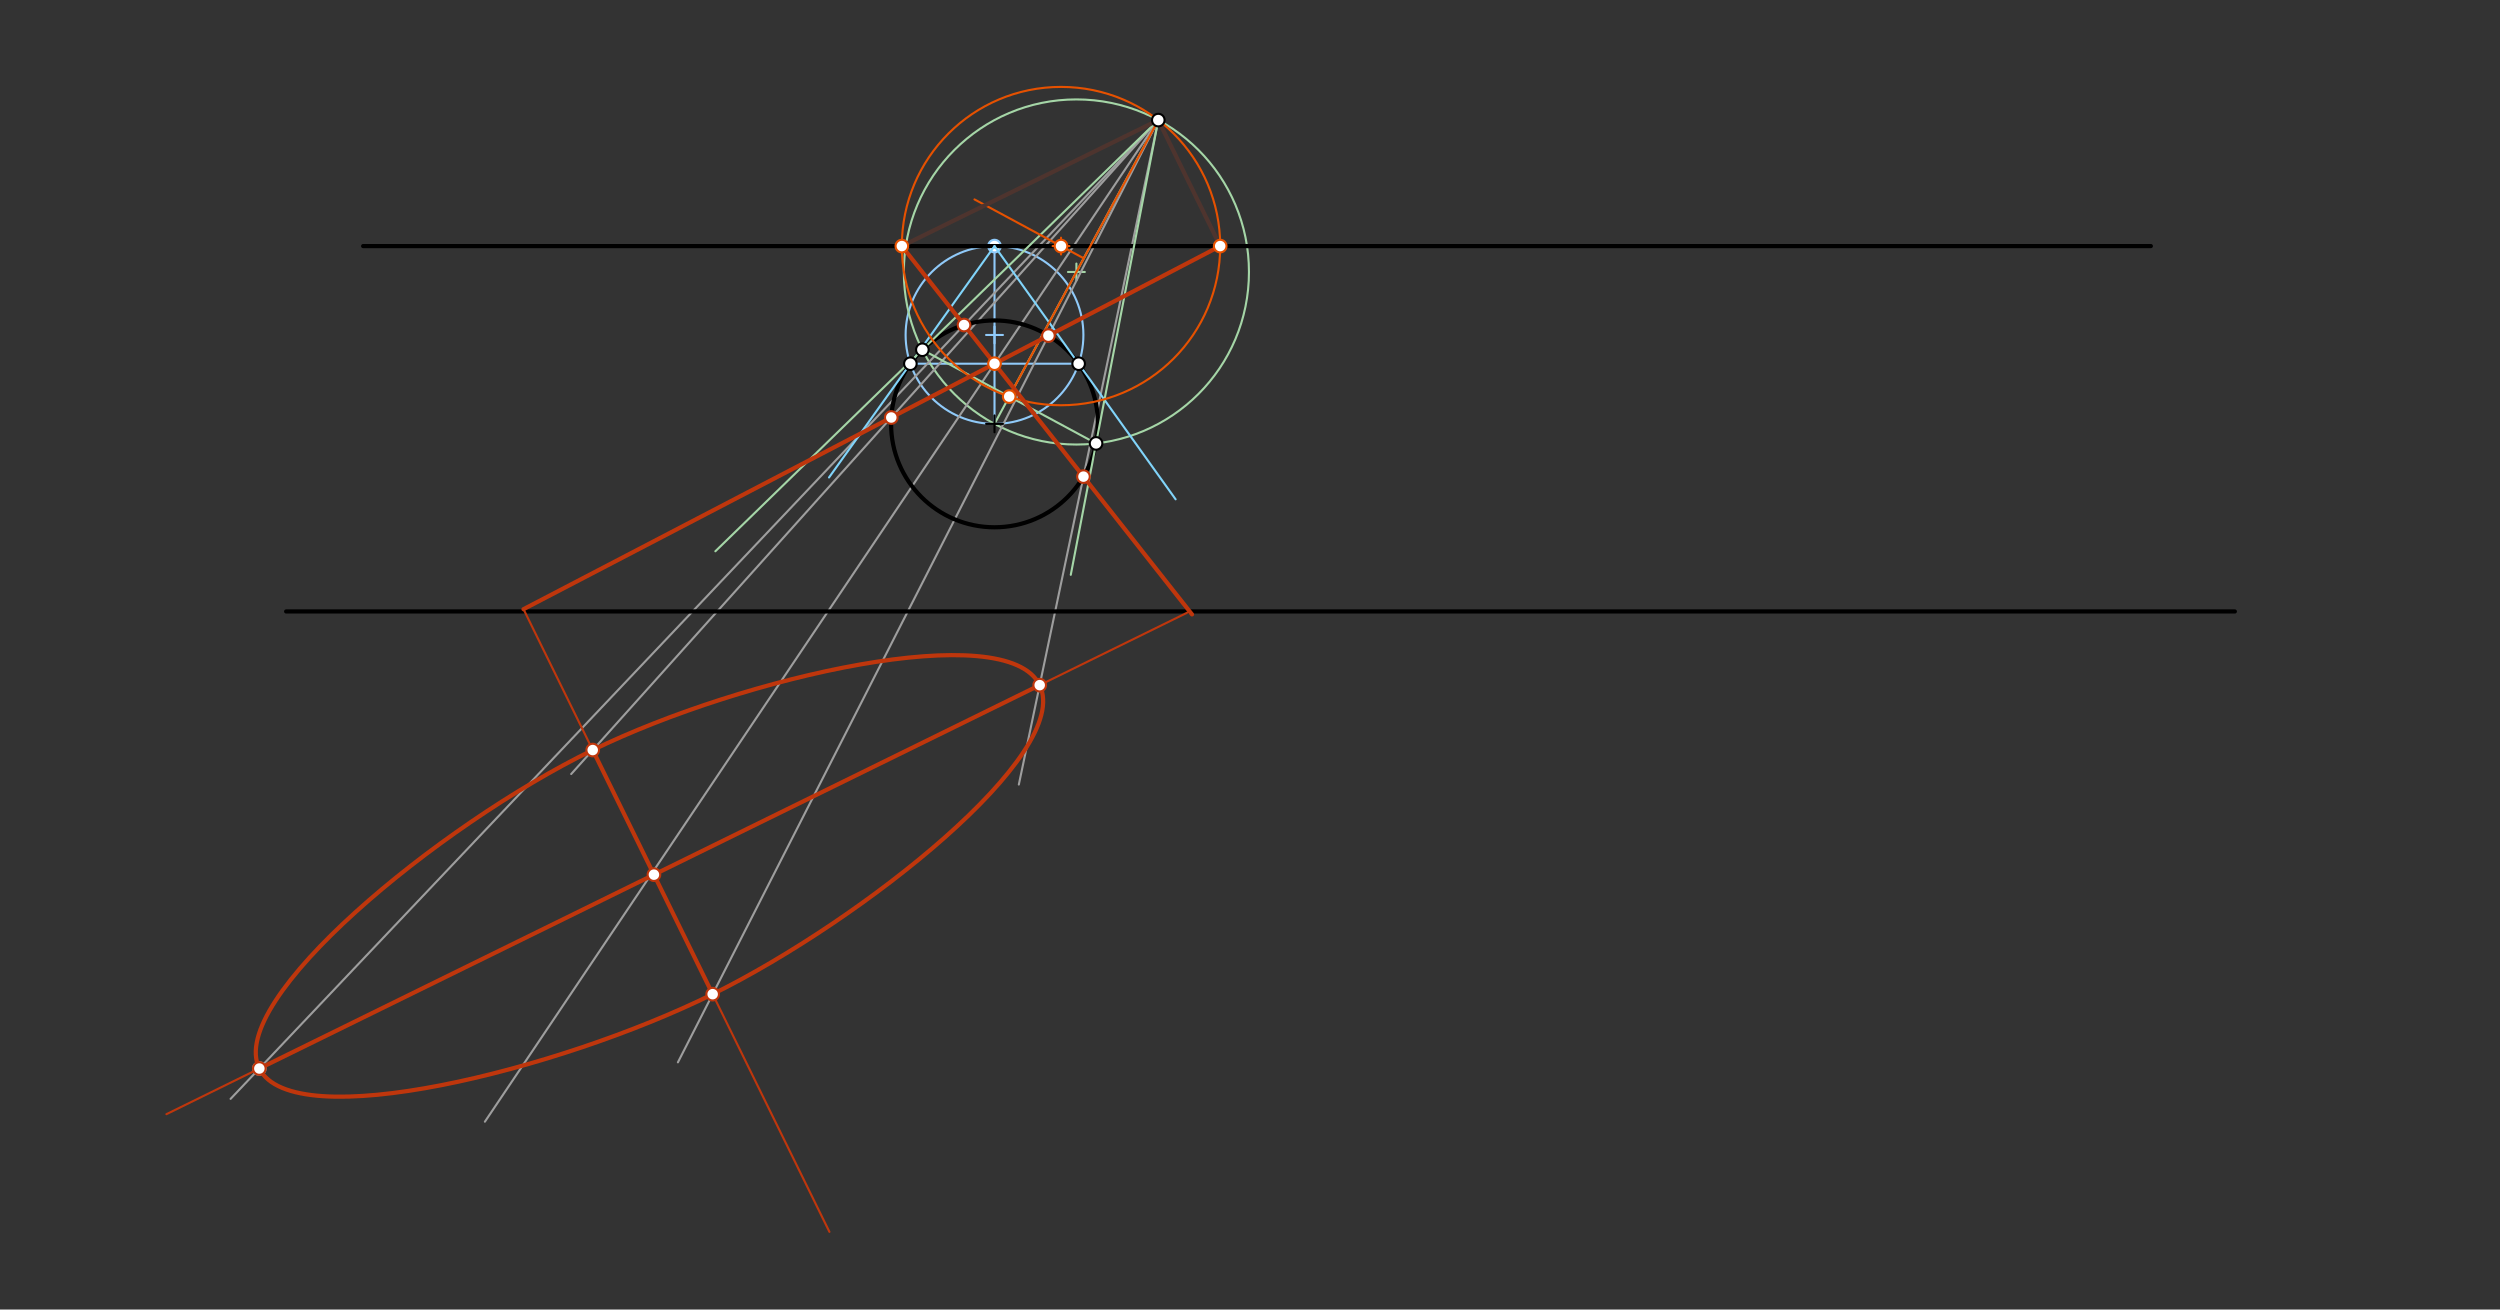 <svg xmlns="http://www.w3.org/2000/svg" class="svg--1it" height="100%" preserveAspectRatio="xMidYMid meet" viewBox="0 0 1190.551 623.622" width="100%"><rect x="0" y="0" width="1190.551" height="623.622" fill="#333333" stroke="none"/><defs><marker id="marker-arrow" markerHeight="16" markerUnits="userSpaceOnUse" markerWidth="24" orient="auto-start-reverse" refX="24" refY="4" viewBox="0 0 24 8"><path d="M 0 0 L 24 4 L 0 8 z" stroke="inherit"></path></marker></defs><g class="aux-layer--1FB"><g class="element--2qn"><line stroke="#90CAF9" stroke-dasharray="none" stroke-linecap="round" stroke-width="1" x1="473.604" x2="473.604" y1="201.854" y2="117.188"></line></g><g class="element--2qn"><g class="center--1s5"><line x1="469.604" y1="159.521" x2="477.604" y2="159.521" stroke="#90CAF9" stroke-width="1" stroke-linecap="round"></line><line x1="473.604" y1="155.521" x2="473.604" y2="163.521" stroke="#90CAF9" stroke-width="1" stroke-linecap="round"></line><circle class="hit--230" cx="473.604" cy="159.521" r="4" stroke="none" fill="transparent"></circle></g><circle cx="473.604" cy="159.521" fill="none" r="42.333" stroke="#90CAF9" stroke-dasharray="none" stroke-width="1"></circle></g><g class="element--2qn"><line stroke="#90CAF9" stroke-dasharray="none" stroke-linecap="round" stroke-width="1" x1="433.543" x2="513.665" y1="173.203" y2="173.203"></line></g><g class="element--2qn"><line stroke="#A5D6A7" stroke-dasharray="none" stroke-linecap="round" stroke-width="1" x1="473.604" x2="551.604" y1="201.854" y2="57.187"></line></g><g class="element--2qn"><g class="center--1s5"><line x1="508.604" y1="129.521" x2="516.604" y2="129.521" stroke="#A5D6A7" stroke-width="1" stroke-linecap="round"></line><line x1="512.604" y1="125.521" x2="512.604" y2="133.521" stroke="#A5D6A7" stroke-width="1" stroke-linecap="round"></line><circle class="hit--230" cx="512.604" cy="129.521" r="4" stroke="none" fill="transparent"></circle></g><circle cx="512.604" cy="129.521" fill="none" r="82.177" stroke="#A5D6A7" stroke-dasharray="none" stroke-width="1"></circle></g><g class="element--2qn"><line stroke="#9E9E9E" stroke-dasharray="none" stroke-linecap="round" stroke-width="1" x1="551.604" x2="473.604" y1="57.188" y2="173.203"></line></g><g class="element--2qn"><line stroke="#9E9E9E" stroke-dasharray="none" stroke-linecap="round" stroke-width="1" x1="473.604" x2="230.917" y1="173.203" y2="534.172"></line></g><g class="element--2qn"><line stroke="#9E9E9E" stroke-dasharray="none" stroke-linecap="round" stroke-width="1" x1="551.604" x2="459.097" y1="57.188" y2="154.787"></line></g><g class="element--2qn"><line stroke="#9E9E9E" stroke-dasharray="none" stroke-linecap="round" stroke-width="1" x1="459.097" x2="109.814" y1="154.787" y2="523.296"></line></g><g class="element--2qn"><line stroke="#9E9E9E" stroke-dasharray="none" stroke-linecap="round" stroke-width="1" x1="551.604" x2="515.966" y1="57.188" y2="226.978"></line></g><g class="element--2qn"><line stroke="#9E9E9E" stroke-dasharray="none" stroke-linecap="round" stroke-width="1" x1="515.966" x2="485.188" y1="226.978" y2="373.616"></line></g><g class="element--2qn"><line stroke="#9E9E9E" stroke-dasharray="none" stroke-linecap="round" stroke-width="1" x1="551.604" x2="424.445" y1="57.188" y2="198.824"></line></g><g class="element--2qn"><line stroke="#9E9E9E" stroke-dasharray="none" stroke-linecap="round" stroke-width="1" x1="424.445" x2="272.02" y1="198.824" y2="368.603"></line></g><g class="element--2qn"><line stroke="#9E9E9E" stroke-dasharray="none" stroke-linecap="round" stroke-width="1" x1="551.604" x2="499.278" y1="57.187" y2="159.823"></line></g><g class="element--2qn"><line stroke="#9E9E9E" stroke-dasharray="none" stroke-linecap="round" stroke-width="1" x1="499.278" x2="322.836" y1="159.823" y2="505.902"></line></g><g class="element--2qn"><circle cx="473.604" cy="117.188" r="3" stroke="#90CAF9" stroke-width="1" fill="#ffffff"></circle>}</g><g class="element--2qn"><circle cx="123.506" cy="508.85" r="3" stroke="#9E9E9E" stroke-width="1" fill="#ffffff"></circle>}</g></g><g class="main-layer--3Vd"><g class="element--2qn"><line stroke="#000000" stroke-dasharray="none" stroke-linecap="round" stroke-width="2" x1="172.938" x2="1024.271" y1="117.188" y2="117.188"></line></g><g class="element--2qn"><g class="center--1s5"><line x1="469.604" y1="201.854" x2="477.604" y2="201.854" stroke="#000000" stroke-width="1" stroke-linecap="round"></line><line x1="473.604" y1="197.854" x2="473.604" y2="205.854" stroke="#000000" stroke-width="1" stroke-linecap="round"></line><circle class="hit--230" cx="473.604" cy="201.854" r="4" stroke="none" fill="transparent"></circle></g><circle cx="473.604" cy="201.854" fill="none" r="49.252" stroke="#000000" stroke-dasharray="none" stroke-width="2"></circle></g><g class="element--2qn"><line stroke="#000000" stroke-dasharray="none" stroke-linecap="round" stroke-width="2" x1="136.271" x2="1064.271" y1="291.188" y2="291.188"></line></g><g class="element--2qn"><line stroke="#81D4FA" stroke-dasharray="none" stroke-linecap="round" stroke-width="1" x1="473.604" x2="433.543" y1="117.188" y2="173.203"></line></g><g class="element--2qn"><line stroke="#81D4FA" stroke-dasharray="none" stroke-linecap="round" stroke-width="1" x1="433.543" x2="394.8" y1="173.203" y2="227.376"></line></g><g class="element--2qn"><line stroke="#81D4FA" stroke-dasharray="none" stroke-linecap="round" stroke-width="1" x1="473.604" x2="513.665" y1="117.188" y2="173.203"></line></g><g class="element--2qn"><line stroke="#81D4FA" stroke-dasharray="none" stroke-linecap="round" stroke-width="1" x1="513.665" x2="559.849" y1="173.203" y2="237.78"></line></g><g class="element--2qn"><line stroke="#A5D6A7" stroke-dasharray="none" stroke-linecap="round" stroke-width="1" x1="551.604" x2="439.249" y1="57.188" y2="166.563"></line></g><g class="element--2qn"><line stroke="#A5D6A7" stroke-dasharray="none" stroke-linecap="round" stroke-width="1" x1="439.249" x2="340.674" y1="166.563" y2="262.523"></line></g><g class="element--2qn"><line stroke="#A5D6A7" stroke-dasharray="none" stroke-linecap="round" stroke-width="1" x1="551.604" x2="521.969" y1="57.188" y2="211.163"></line></g><g class="element--2qn"><line stroke="#A5D6A7" stroke-dasharray="none" stroke-linecap="round" stroke-width="1" x1="521.969" x2="509.926" y1="211.163" y2="273.735"></line></g><g class="element--2qn"><line stroke="#A5D6A7" stroke-dasharray="none" stroke-linecap="round" stroke-width="1" x1="439.249" x2="521.969" y1="166.563" y2="211.163"></line></g><g class="element--2qn"><line stroke="#E65100" stroke-dasharray="none" stroke-linecap="round" stroke-width="1" x1="480.609" x2="551.604" y1="188.863" y2="57.188"></line></g><g class="element--2qn"><line stroke="#E65100" stroke-dasharray="none" stroke-linecap="round" stroke-width="1" x1="516.106" x2="464.079" y1="123.025" y2="94.973"></line></g><g class="element--2qn"><g class="center--1s5"><line x1="501.279" y1="117.188" x2="509.279" y2="117.188" stroke="#E65100" stroke-width="1" stroke-linecap="round"></line><line x1="505.279" y1="113.188" x2="505.279" y2="121.188" stroke="#E65100" stroke-width="1" stroke-linecap="round"></line><circle class="hit--230" cx="505.279" cy="117.188" r="4" stroke="none" fill="transparent"></circle></g><circle cx="505.279" cy="117.188" fill="none" r="75.802" stroke="#E65100" stroke-dasharray="none" stroke-width="1"></circle></g><g class="element--2qn"><line stroke="#BF360C" stroke-dasharray="none" stroke-linecap="round" stroke-width="2" x1="581.082" x2="473.604" y1="117.188" y2="173.203"></line></g><g class="element--2qn"><line stroke="#BF360C" stroke-dasharray="none" stroke-linecap="round" stroke-width="2" x1="473.604" x2="249.307" y1="173.203" y2="290.104"></line></g><g class="element--2qn"><line stroke="#BF360C" stroke-dasharray="none" stroke-linecap="round" stroke-width="2" x1="429.477" x2="473.604" y1="117.188" y2="173.203"></line></g><g class="element--2qn"><line stroke="#BF360C" stroke-dasharray="none" stroke-linecap="round" stroke-width="2" x1="473.604" x2="567.654" y1="173.203" y2="292.592"></line></g><g class="element--2qn"><line stroke="#4E342E" stroke-dasharray="none" stroke-linecap="round" stroke-width="2" x1="429.477" x2="551.604" y1="117.187" y2="57.187"></line></g><g class="element--2qn"><line stroke="#4E342E" stroke-dasharray="none" stroke-linecap="round" stroke-width="2" x1="551.604" x2="581.082" y1="57.188" y2="117.187"></line></g><g class="element--2qn"><line stroke="#BF360C" stroke-dasharray="none" stroke-linecap="round" stroke-width="1" x1="249.307" x2="394.99" y1="290.104" y2="586.635"></line></g><g class="element--2qn"><line stroke="#BF360C" stroke-dasharray="none" stroke-linecap="round" stroke-width="1" x1="566.548" x2="79.254" y1="291.188" y2="530.591"></line></g><g class="element--2qn"><line stroke="#BF360C" stroke-dasharray="none" stroke-linecap="round" stroke-width="2" x1="123.506" x2="495.124" y1="508.85" y2="326.277"></line></g><g class="element--2qn"><line stroke="#BF360C" stroke-dasharray="none" stroke-linecap="round" stroke-width="2" x1="339.382" x2="282.266" y1="473.447" y2="357.191"></line></g><g class="element--2qn"><path d="M 282.266 357.191 C 209.143 392.819, 107.401 476.55, 123.506 508.85 C 139.612 541.15, 266.532 509.525, 339.382 473.447 C 410.739 438.109, 510.88 358.838, 495.124 326.277 C 479.369 293.716, 353.902 322.288, 282.266 357.191" fill="none" stroke="#BF360C" stroke-linecap="round" stroke-width="2"></path></g><g class="element--2qn"><circle cx="551.604" cy="57.188" r="3" stroke="#000000" stroke-width="1" fill="#ffffff"></circle>}</g><g class="element--2qn"><circle cx="433.543" cy="173.203" r="3" stroke="#000000" stroke-width="1" fill="#ffffff"></circle>}</g><g class="element--2qn"><circle cx="513.665" cy="173.203" r="3" stroke="#000000" stroke-width="1" fill="#ffffff"></circle>}</g><g class="element--2qn"><circle cx="473.604" cy="173.203" r="3" stroke="#E65100" stroke-width="1" fill="#ffffff"></circle>}</g><g class="element--2qn"><circle cx="439.249" cy="166.563" r="3" stroke="#000000" stroke-width="1" fill="#ffffff"></circle>}</g><g class="element--2qn"><circle cx="521.969" cy="211.163" r="3" stroke="#000000" stroke-width="1" fill="#ffffff"></circle>}</g><g class="element--2qn"><circle cx="480.609" cy="188.863" r="3" stroke="#E65100" stroke-width="1" fill="#ffffff"></circle>}</g><g class="element--2qn"><circle cx="505.279" cy="117.188" r="3" stroke="#E65100" stroke-width="1" fill="#ffffff"></circle>}</g><g class="element--2qn"><circle cx="429.477" cy="117.188" r="3" stroke="#E65100" stroke-width="1" fill="#ffffff"></circle>}</g><g class="element--2qn"><circle cx="581.082" cy="117.188" r="3" stroke="#E65100" stroke-width="1" fill="#ffffff"></circle>}</g><g class="element--2qn"><circle cx="424.445" cy="198.824" r="3" stroke="#BF360C" stroke-width="1" fill="#ffffff"></circle>}</g><g class="element--2qn"><circle cx="459.097" cy="154.787" r="3" stroke="#BF360C" stroke-width="1" fill="#ffffff"></circle>}</g><g class="element--2qn"><circle cx="515.966" cy="226.978" r="3" stroke="#BF360C" stroke-width="1" fill="#ffffff"></circle>}</g><g class="element--2qn"><circle cx="499.278" cy="159.823" r="3" stroke="#BF360C" stroke-width="1" fill="#ffffff"></circle>}</g><g class="element--2qn"><circle cx="311.419" cy="416.53" r="3" stroke="#BF360C" stroke-width="1" fill="#ffffff"></circle>}</g><g class="element--2qn"><circle cx="123.506" cy="508.85" r="3" stroke="#BF360C" stroke-width="1" fill="#ffffff"></circle>}</g><g class="element--2qn"><circle cx="495.124" cy="326.277" r="3" stroke="#BF360C" stroke-width="1" fill="#ffffff"></circle>}</g><g class="element--2qn"><circle cx="282.266" cy="357.191" r="3" stroke="#BF360C" stroke-width="1" fill="#ffffff"></circle>}</g><g class="element--2qn"><circle cx="339.382" cy="473.447" r="3" stroke="#BF360C" stroke-width="1" fill="#ffffff"></circle>}</g></g><g class="snaps-layer--2PT"></g><g class="temp-layer--rAP"></g></svg>
